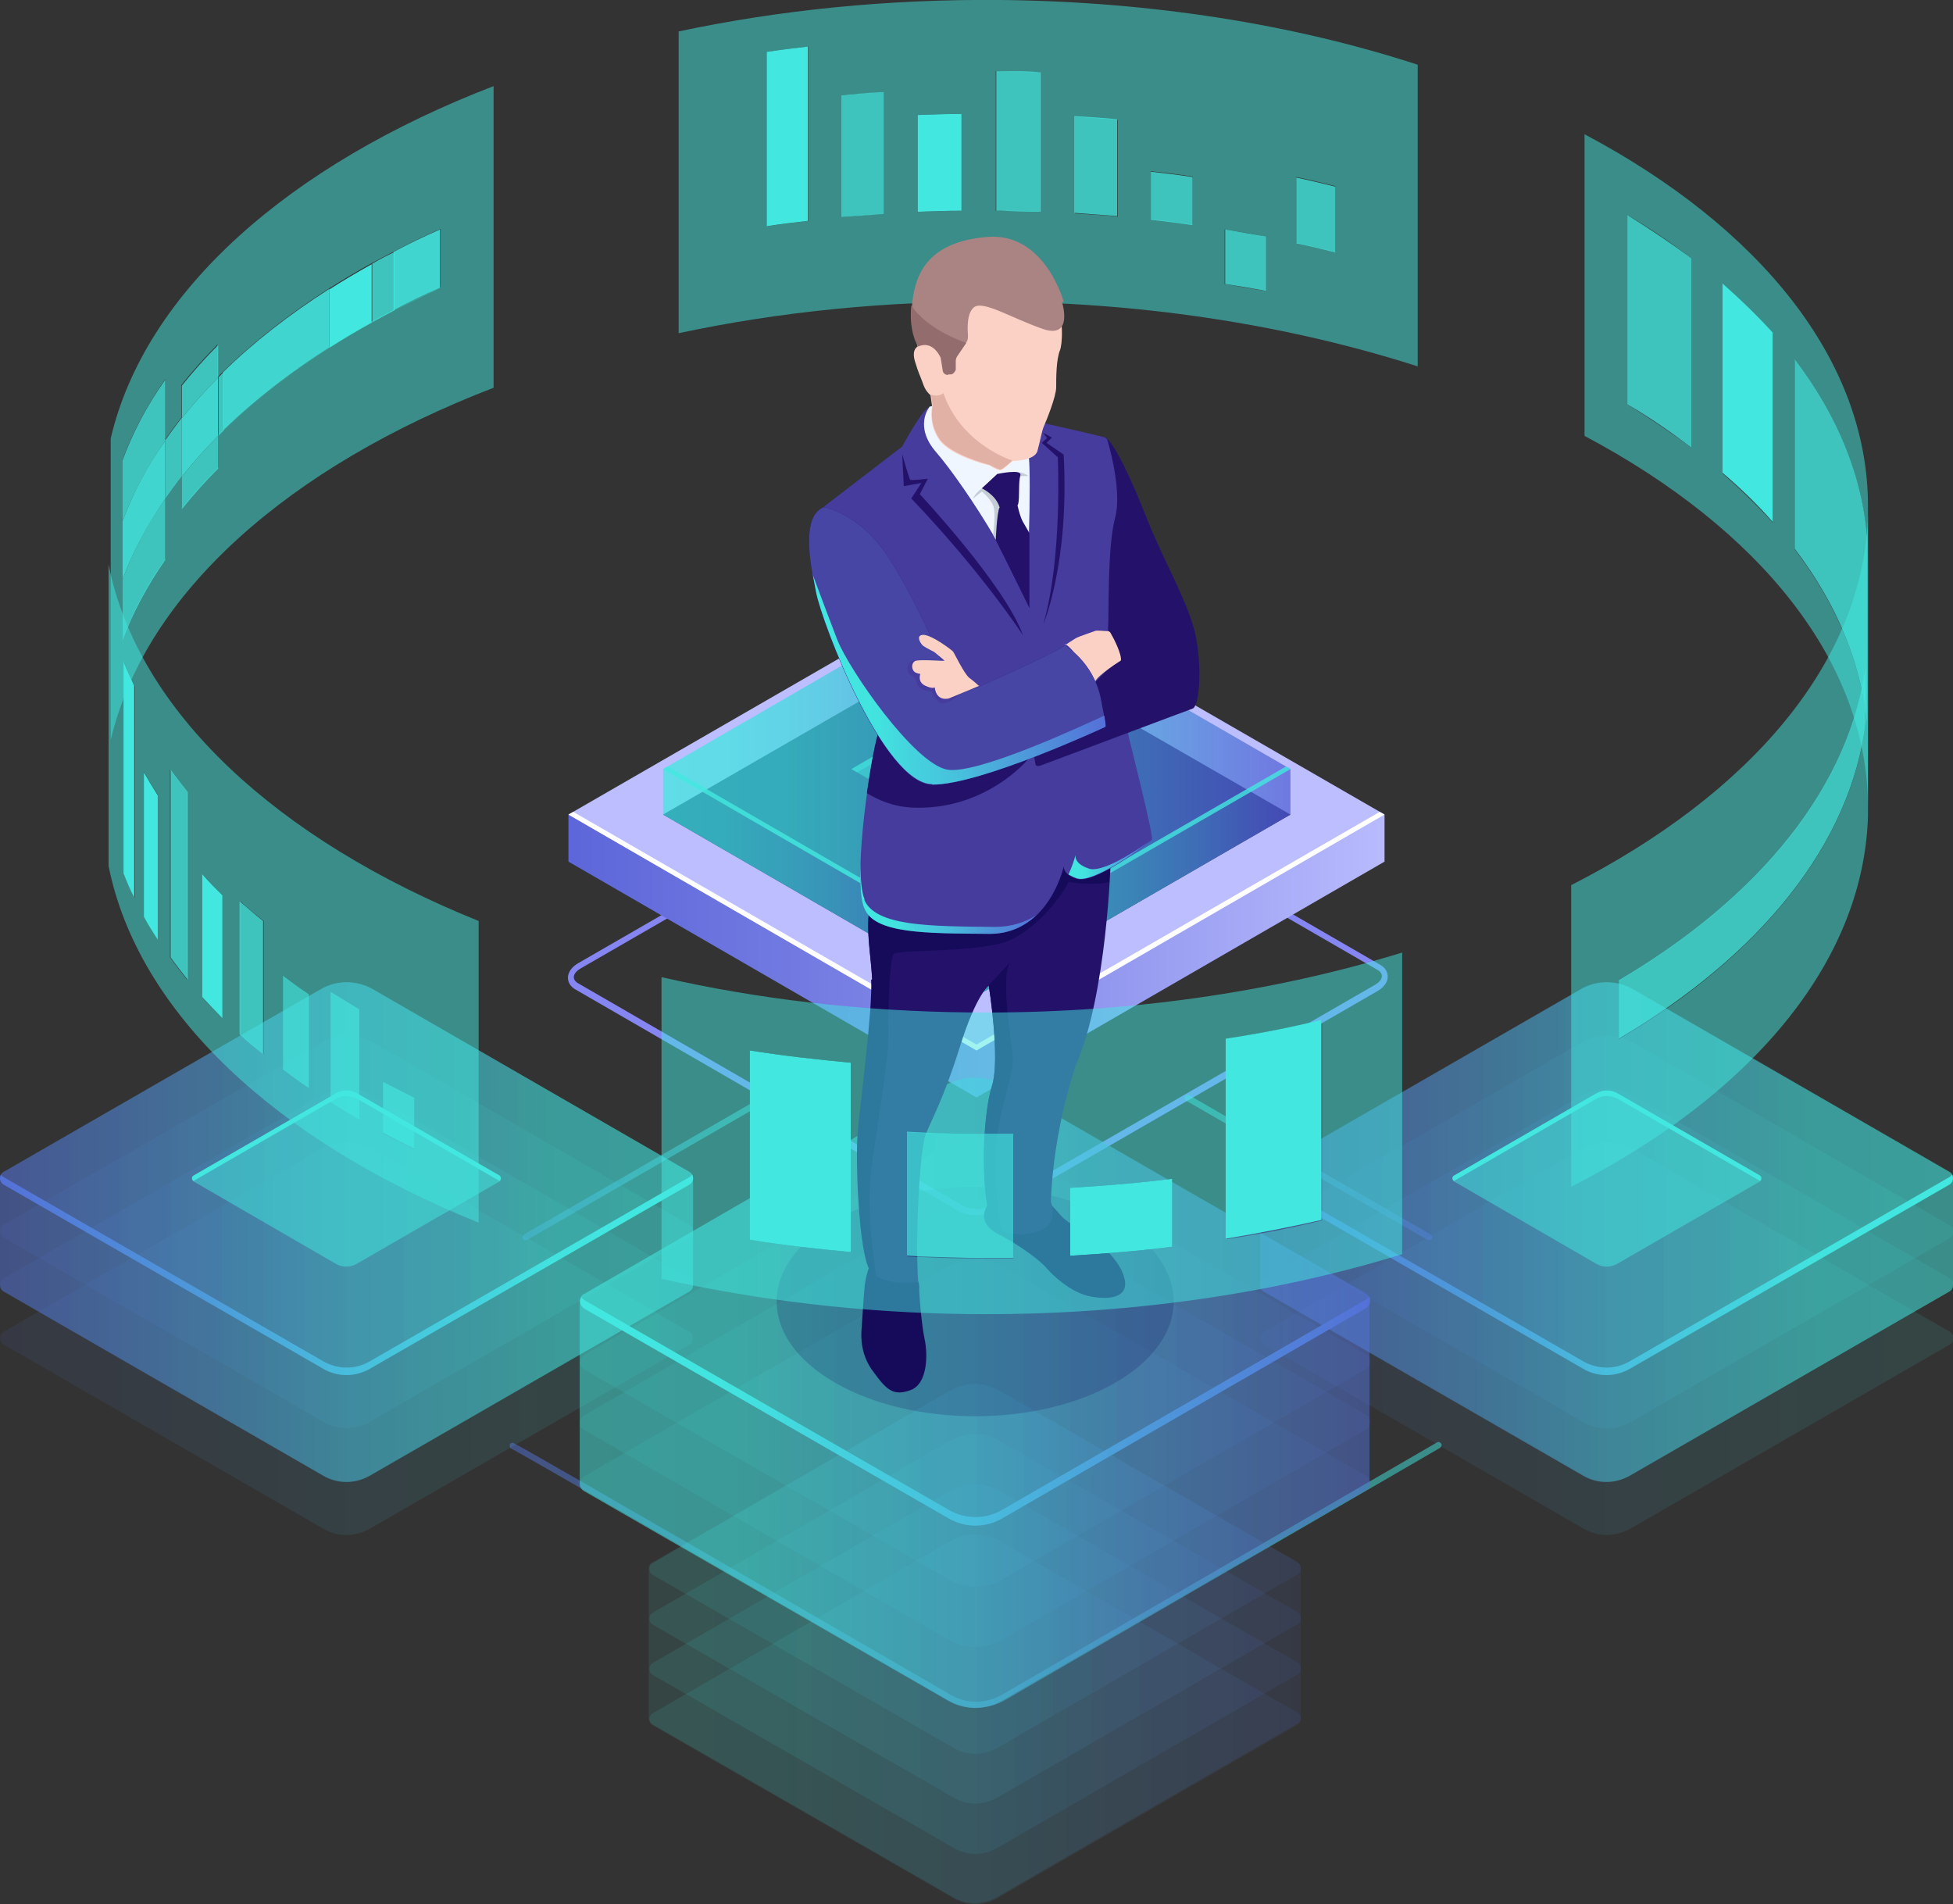 <?xml version="1.0" encoding="UTF-8"?>
<svg xmlns="http://www.w3.org/2000/svg" xmlns:xlink="http://www.w3.org/1999/xlink" version="1.1" viewBox="0 0 365.2 356">
  <rect x="0" y="0" width="365.2" height="356" fill="#333333" stroke="none"/>
  <!-- Generator: Adobe Illustrator 29.5.1, SVG Export Plug-In . SVG Version: 2.1.0 Build 141)  -->
  <defs>
    <style>
      .st0 {
        fill: #936d6d;
      }

      .st1 {
        fill: url(#_ÂÁ_Ï_ÌÌ_È_ËÂÌÚ_20926);
      }

      .st2 {
        fill: url(#_ÂÁ_Ï_ÌÌ_È_ËÂÌÚ_20927);
      }

      .st3 {
        fill: url(#_ÂÁ_Ï_ÌÌ_È_ËÂÌÚ_20928);
      }

      .st4 {
        fill: url(#_ÂÁ_Ï_ÌÌ_È_ËÂÌÚ_20929);
      }

      .st5 {
        fill: url(#_ÂÁ_Ï_ÌÌ_È_ËÂÌÚ_20922);
      }

      .st6 {
        fill: url(#_ÂÁ_Ï_ÌÌ_È_ËÂÌÚ_20923);
      }

      .st7 {
        fill: url(#_ÂÁ_Ï_ÌÌ_È_ËÂÌÚ_20924);
      }

      .st8 {
        fill: url(#_ÂÁ_Ï_ÌÌ_È_ËÂÌÚ_20921);
      }

      .st9 {
        fill: url(#_ÂÁ_Ï_ÌÌ_È_ËÂÌÚ_20930);
      }

      .st10 {
        fill: url(#_ÂÁ_Ï_ÌÌ_È_ËÂÌÚ_20912);
      }

      .st11 {
        fill: url(#_ÂÁ_Ï_ÌÌ_È_ËÂÌÚ_20918);
      }

      .st12 {
        fill: url(#_ÂÁ_Ï_ÌÌ_È_ËÂÌÚ_20917);
      }

      .st13 {
        fill: url(#_ÂÁ_Ï_ÌÌ_È_ËÂÌÚ_20914);
      }

      .st14 {
        fill: url(#_ÂÁ_Ï_ÌÌ_È_ËÂÌÚ_20915);
      }

      .st15 {
        fill: url(#_ÂÁ_Ï_ÌÌ_È_ËÂÌÚ_20911);
      }

      .st16 {
        fill: url(#_ÂÁ_Ï_ÌÌ_È_ËÂÌÚ_20916);
      }

      .st17 {
        fill: url(#_ÂÁ_Ï_ÌÌ_È_ËÂÌÚ_20919);
      }

      .st18 {
        fill: url(#_ÂÁ_Ï_ÌÌ_È_ËÂÌÚ_20910);
      }

      .st19 {
        fill: #bcbeff;
      }

      .st20 {
        fill: #c4ccd6;
      }

      .st21 {
        fill: url(#_ÂÁ_Ï_ÌÌ_È_ËÂÌÚ_20920);
      }

      .st21, .st22 {
        opacity: .1;
      }

      .st23 {
        fill: url(#_ÂÁ_Ï_ÌÌ_È_ËÂÌÚ_20925);
      }

      .st23, .st24, .st25, .st26, .st27, .st28, .st29, .st30, .st31, .st32, .st33, .st34, .st35, .st36 {
        opacity: .5;
      }

      .st24 {
        fill: url(#_ÂÁ_Ï_ÌÌ_È_ËÂÌÚ_20913);
      }

      .st37 {
        fill: #f0f6ff;
      }

      .st38 {
        isolation: isolate;
      }

      .st39 {
        fill: #180d5b;
        opacity: .2;
      }

      .st40 {
        opacity: 1;
      }

      .st40, .st41, .st42, .st43, .st44, .st25, .st45 {
        fill: #42e8e0;
      }

      .st41 {
        opacity: .9;
      }

      .st42 {
        opacity: .8;
      }

      .st43 {
        opacity: .8;
      }

      .st44 {
        opacity: .5;
      }

      .st46 {
        fill: #e2b1a6;
      }

      .st47 {
        fill: #4846a5;
      }

      .st48 {
        fill: #8686f2;
        mix-blend-mode: lighten;
      }

      .st49 {
        fill: #24126a;
      }

      .st50 {
        fill: #fff;
      }

      .st26 {
        fill: url(#_ÂÁ_Ï_ÌÌ_È_ËÂÌÚ_2091);
      }

      .st27 {
        fill: url(#_ÂÁ_Ï_ÌÌ_È_ËÂÌÚ_2096);
      }

      .st28 {
        fill: url(#_ÂÁ_Ï_ÌÌ_È_ËÂÌÚ_2546);
      }

      .st29 {
        fill: url(#_ÂÁ_Ï_ÌÌ_È_ËÂÌÚ_2542);
      }

      .st30 {
        fill: url(#_ÂÁ_Ï_ÌÌ_È_ËÂÌÚ_2545);
      }

      .st31 {
        fill: url(#_ÂÁ_Ï_ÌÌ_È_ËÂÌÚ_2541);
      }

      .st32 {
        fill: url(#_ÂÁ_Ï_ÌÌ_È_ËÂÌÚ_2543);
      }

      .st33 {
        fill: url(#_ÂÁ_Ï_ÌÌ_È_ËÂÌÚ_2544);
      }

      .st51 {
        fill: #0f054c;
      }

      .st52 {
        fill: #453c9e;
      }

      .st53 {
        fill: #160a5b;
      }

      .st35 {
        fill: url(#_ÂÁ_Ï_ÌÌ_È_ËÂÌÚ_254);
      }

      .st36 {
        fill: url(#_ÂÁ_Ï_ÌÌ_È_ËÂÌÚ_209);
      }

      .st54 {
        fill: #aa8383;
      }

      .st55 {
        fill: url(#_ÂÁ_Ï_ÌÌ_È_ËÂÌÚ_2099);
      }

      .st56 {
        fill: url(#_ÂÁ_Ï_ÌÌ_È_ËÂÌÚ_2098);
      }

      .st57 {
        fill: url(#_ÂÁ_Ï_ÌÌ_È_ËÂÌÚ_2097);
      }

      .st58 {
        fill: url(#_ÂÁ_Ï_ÌÌ_È_ËÂÌÚ_2092);
      }

      .st59 {
        fill: url(#_ÂÁ_Ï_ÌÌ_È_ËÂÌÚ_2094);
      }

      .st60 {
        fill: url(#_ÂÁ_Ï_ÌÌ_È_ËÂÌÚ_2093);
      }

      .st61 {
        fill: url(#_ÂÁ_Ï_ÌÌ_È_ËÂÌÚ_2095);
      }

      .st62 {
        fill: #fcd1c5;
      }

      .st63 {
        fill: url(#_ÂÁ_Ï_ÌÌ_È_ËÂÌÚ_18);
      }
    </style>
    <linearGradient id="_ÂÁ_Ï_ÌÌ_È_ËÂÌÚ_209" data-name="¡ÂÁ˚ÏˇÌÌ˚È „‡‰ËÂÌÚ 209" x1="97.8" y1="218.3" x2="144.2" y2="218.3" gradientUnits="userSpaceOnUse">
      <stop offset="0" stop-color="#5761d7"/>
      <stop offset="0" stop-color="#5471d8"/>
      <stop offset=".3" stop-color="#4d9bda"/>
      <stop offset=".5" stop-color="#48bddd"/>
      <stop offset=".7" stop-color="#44d4de"/>
      <stop offset=".8" stop-color="#42e3df"/>
      <stop offset="1" stop-color="#42e8e0"/>
    </linearGradient>
    <linearGradient id="_ÂÁ_Ï_ÌÌ_È_ËÂÌÚ_254" data-name="¡ÂÁ˚ÏˇÌÌ˚È „‡‰ËÂÌÚ 254" x1="221.5" y1="218.2" x2="267.8" y2="218.2" gradientUnits="userSpaceOnUse">
      <stop offset="0" stop-color="#42e8e0"/>
      <stop offset=".2" stop-color="#42e3df"/>
      <stop offset=".3" stop-color="#44d4de"/>
      <stop offset=".5" stop-color="#48bddd"/>
      <stop offset=".7" stop-color="#4d9bda"/>
      <stop offset=".9" stop-color="#5471d8"/>
      <stop offset="1" stop-color="#5761d7"/>
    </linearGradient>
    <linearGradient id="_ÂÁ_Ï_ÌÌ_È_ËÂÌÚ_2091" data-name="¡ÂÁ˚ÏˇÌÌ˚È „‡‰ËÂÌÚ 209" x1="95.4" y1="294.5" x2="269.5" y2="294.5" xlink:href="#_ÂÁ_Ï_ÌÌ_È_ËÂÌÚ_209"/>
    <linearGradient id="_ÂÁ_Ï_ÌÌ_È_ËÂÌÚ_18" data-name="¡ÂÁ˚ÏˇÌÌ˚È „‡‰ËÂÌÚ 18" x1="68.6" y1="178.7" x2="264.1" y2="178.7" gradientUnits="userSpaceOnUse">
      <stop offset="0" stop-color="#5761d7"/>
      <stop offset=".2" stop-color="#5e67d9"/>
      <stop offset=".4" stop-color="#7179e1"/>
      <stop offset=".7" stop-color="#9197ee"/>
      <stop offset="1" stop-color="#bcbeff"/>
    </linearGradient>
    <linearGradient id="_ÂÁ_Ï_ÌÌ_È_ËÂÌÚ_2541" data-name="¡ÂÁ˚ÏˇÌÌ˚È „‡‰ËÂÌÚ 254" x1="124" y1="152.3" x2="241.3" y2="152.3" xlink:href="#_ÂÁ_Ï_ÌÌ_È_ËÂÌÚ_254"/>
    <linearGradient id="_ÂÁ_Ï_ÌÌ_È_ËÂÌÚ_2542" data-name="¡ÂÁ˚ÏˇÌÌ˚È „‡‰ËÂÌÚ 254" x1="182.6" y1="131.1" x2="241.3" y2="131.1" xlink:href="#_ÂÁ_Ï_ÌÌ_È_ËÂÌÚ_254"/>
    <linearGradient id="_ÂÁ_Ï_ÌÌ_È_ËÂÌÚ_2543" data-name="¡ÂÁ˚ÏˇÌÌ˚È „‡‰ËÂÌÚ 254" x1="124" y1="131.1" x2="182.6" y2="131.1" xlink:href="#_ÂÁ_Ï_ÌÌ_È_ËÂÌÚ_254"/>
    <linearGradient id="_ÂÁ_Ï_ÌÌ_È_ËÂÌÚ_2544" data-name="¡ÂÁ˚ÏˇÌÌ˚È „‡‰ËÂÌÚ 254" x1="124" y1="143.8" x2="241.3" y2="143.8" xlink:href="#_ÂÁ_Ï_ÌÌ_È_ËÂÌÚ_254"/>
    <linearGradient id="_ÂÁ_Ï_ÌÌ_È_ËÂÌÚ_2545" data-name="¡ÂÁ˚ÏˇÌÌ˚È „‡‰ËÂÌÚ 254" x1="182.6" y1="165" x2="241.3" y2="165" xlink:href="#_ÂÁ_Ï_ÌÌ_È_ËÂÌÚ_254"/>
    <linearGradient id="_ÂÁ_Ï_ÌÌ_È_ËÂÌÚ_2546" data-name="¡ÂÁ˚ÏˇÌÌ˚È „‡‰ËÂÌÚ 254" x1="124" y1="165" x2="182.6" y2="165" xlink:href="#_ÂÁ_Ï_ÌÌ_È_ËÂÌÚ_254"/>
    <linearGradient id="_ÂÁ_Ï_ÌÌ_È_ËÂÌÚ_2092" data-name="¡ÂÁ˚ÏˇÌÌ˚È „‡‰ËÂÌÚ 209" x1="0" y1="250.3" x2="129.6" y2="250.3" xlink:href="#_ÂÁ_Ï_ÌÌ_È_ËÂÌÚ_209"/>
    <linearGradient id="_ÂÁ_Ï_ÌÌ_È_ËÂÌÚ_2093" data-name="¡ÂÁ˚ÏˇÌÌ˚È „‡‰ËÂÌÚ 209" x1="0" y1="240.3" x2="129.6" y2="240.3" xlink:href="#_ÂÁ_Ï_ÌÌ_È_ËÂÌÚ_209"/>
    <linearGradient id="_ÂÁ_Ï_ÌÌ_È_ËÂÌÚ_2094" data-name="¡ÂÁ˚ÏˇÌÌ˚È „‡‰ËÂÌÚ 209" x1="0" y1="230.4" x2="129.6" y2="230.4" xlink:href="#_ÂÁ_Ï_ÌÌ_È_ËÂÌÚ_209"/>
    <linearGradient id="_ÂÁ_Ï_ÌÌ_È_ËÂÌÚ_2095" data-name="¡ÂÁ˚ÏˇÌÌ˚È „‡‰ËÂÌÚ 209" x1="0" y1="220.4" x2="129.6" y2="220.4" xlink:href="#_ÂÁ_Ï_ÌÌ_È_ËÂÌÚ_209"/>
    <linearGradient id="_ÂÁ_Ï_ÌÌ_È_ËÂÌÚ_2096" data-name="¡ÂÁ˚ÏˇÌÌ˚È „‡‰ËÂÌÚ 209" x1="0" y1="230.4" x2="129.6" y2="230.4" xlink:href="#_ÂÁ_Ï_ÌÌ_È_ËÂÌÚ_209"/>
    <linearGradient id="_ÂÁ_Ï_ÌÌ_È_ËÂÌÚ_2097" data-name="¡ÂÁ˚ÏˇÌÌ˚È „‡‰ËÂÌÚ 209" x1="0" y1="220.4" x2="129.6" y2="220.4" xlink:href="#_ÂÁ_Ï_ÌÌ_È_ËÂÌÚ_209"/>
    <linearGradient id="_ÂÁ_Ï_ÌÌ_È_ËÂÌÚ_2098" data-name="¡ÂÁ˚ÏˇÌÌ˚È „‡‰ËÂÌÚ 209" x1="0" y1="238.3" x2="129.6" y2="238.3" xlink:href="#_ÂÁ_Ï_ÌÌ_È_ËÂÌÚ_209"/>
    <linearGradient id="_ÂÁ_Ï_ÌÌ_È_ËÂÌÚ_2099" data-name="¡ÂÁ˚ÏˇÌÌ˚È „‡‰ËÂÌÚ 209" x1="235.7" y1="250.3" x2="365.2" y2="250.3" xlink:href="#_ÂÁ_Ï_ÌÌ_È_ËÂÌÚ_209"/>
    <linearGradient id="_ÂÁ_Ï_ÌÌ_È_ËÂÌÚ_20910" data-name="¡ÂÁ˚ÏˇÌÌ˚È „‡‰ËÂÌÚ 209" x1="235.7" y1="240.3" x2="365.2" y2="240.3" xlink:href="#_ÂÁ_Ï_ÌÌ_È_ËÂÌÚ_209"/>
    <linearGradient id="_ÂÁ_Ï_ÌÌ_È_ËÂÌÚ_20911" data-name="¡ÂÁ˚ÏˇÌÌ˚È „‡‰ËÂÌÚ 209" x1="235.7" y1="230.4" x2="365.2" y2="230.4" xlink:href="#_ÂÁ_Ï_ÌÌ_È_ËÂÌÚ_209"/>
    <linearGradient id="_ÂÁ_Ï_ÌÌ_È_ËÂÌÚ_20912" data-name="¡ÂÁ˚ÏˇÌÌ˚È „‡‰ËÂÌÚ 209" x1="235.7" y1="220.4" x2="365.2" y2="220.4" xlink:href="#_ÂÁ_Ï_ÌÌ_È_ËÂÌÚ_209"/>
    <linearGradient id="_ÂÁ_Ï_ÌÌ_È_ËÂÌÚ_20913" data-name="¡ÂÁ˚ÏˇÌÌ˚È „‡‰ËÂÌÚ 209" x1="235.7" y1="230.4" x2="365.2" y2="230.4" xlink:href="#_ÂÁ_Ï_ÌÌ_È_ËÂÌÚ_209"/>
    <linearGradient id="_ÂÁ_Ï_ÌÌ_È_ËÂÌÚ_20914" data-name="¡ÂÁ˚ÏˇÌÌ˚È „‡‰ËÂÌÚ 209" x1="235.7" y1="220.4" x2="365.2" y2="220.4" xlink:href="#_ÂÁ_Ï_ÌÌ_È_ËÂÌÚ_209"/>
    <linearGradient id="_ÂÁ_Ï_ÌÌ_È_ËÂÌÚ_20915" data-name="¡ÂÁ˚ÏˇÌÌ˚È „‡‰ËÂÌÚ 209" x1="235.7" y1="238.3" x2="365.2" y2="238.3" xlink:href="#_ÂÁ_Ï_ÌÌ_È_ËÂÌÚ_209"/>
    <linearGradient id="_ÂÁ_Ï_ÌÌ_È_ËÂÌÚ_20916" data-name="¡ÂÁ˚ÏˇÌÌ˚È „‡‰ËÂÌÚ 209" x1="41.5" y1="321.4" x2="163.3" y2="321.4" gradientTransform="translate(284.7) rotate(-180) scale(1 -1)" xlink:href="#_ÂÁ_Ï_ÌÌ_È_ËÂÌÚ_209"/>
    <linearGradient id="_ÂÁ_Ï_ÌÌ_È_ËÂÌÚ_20917" data-name="¡ÂÁ˚ÏˇÌÌ˚È „‡‰ËÂÌÚ 209" x1="41.5" y1="312.1" x2="163.3" y2="312.1" gradientTransform="translate(284.7) rotate(-180) scale(1 -1)" xlink:href="#_ÂÁ_Ï_ÌÌ_È_ËÂÌÚ_209"/>
    <linearGradient id="_ÂÁ_Ï_ÌÌ_È_ËÂÌÚ_20918" data-name="¡ÂÁ˚ÏˇÌÌ˚È „‡‰ËÂÌÚ 209" x1="41.5" y1="302.7" x2="163.3" y2="302.7" gradientTransform="translate(284.7) rotate(-180) scale(1 -1)" xlink:href="#_ÂÁ_Ï_ÌÌ_È_ËÂÌÚ_209"/>
    <linearGradient id="_ÂÁ_Ï_ÌÌ_È_ËÂÌÚ_20919" data-name="¡ÂÁ˚ÏˇÌÌ˚È „‡‰ËÂÌÚ 209" x1="41.5" y1="293.3" x2="163.3" y2="293.3" gradientTransform="translate(284.7) rotate(-180) scale(1 -1)" xlink:href="#_ÂÁ_Ï_ÌÌ_È_ËÂÌÚ_209"/>
    <linearGradient id="_ÂÁ_Ï_ÌÌ_È_ËÂÌÚ_20920" data-name="¡ÂÁ˚ÏˇÌÌ˚È „‡‰ËÂÌÚ 209" x1="41.5" y1="307.4" x2="163.3" y2="307.4" gradientTransform="translate(284.7) rotate(-180) scale(1 -1)" xlink:href="#_ÂÁ_Ï_ÌÌ_È_ËÂÌÚ_209"/>
    <linearGradient id="_ÂÁ_Ï_ÌÌ_È_ËÂÌÚ_20921" data-name="¡ÂÁ˚ÏˇÌÌ˚È „‡‰ËÂÌÚ 209" x1="28.5" y1="277.4" x2="176.2" y2="277.4" gradientTransform="translate(284.7) rotate(-180) scale(1 -1)" xlink:href="#_ÂÁ_Ï_ÌÌ_È_ËÂÌÚ_209"/>
    <linearGradient id="_ÂÁ_Ï_ÌÌ_È_ËÂÌÚ_20922" data-name="¡ÂÁ˚ÏˇÌÌ˚È „‡‰ËÂÌÚ 209" x1="28.5" y1="266.1" x2="176.2" y2="266.1" gradientTransform="translate(284.7) rotate(-180) scale(1 -1)" xlink:href="#_ÂÁ_Ï_ÌÌ_È_ËÂÌÚ_209"/>
    <linearGradient id="_ÂÁ_Ï_ÌÌ_È_ËÂÌÚ_20923" data-name="¡ÂÁ˚ÏˇÌÌ˚È „‡‰ËÂÌÚ 209" x1="28.5" y1="254.7" x2="176.2" y2="254.7" gradientTransform="translate(284.7) rotate(-180) scale(1 -1)" xlink:href="#_ÂÁ_Ï_ÌÌ_È_ËÂÌÚ_209"/>
    <linearGradient id="_ÂÁ_Ï_ÌÌ_È_ËÂÌÚ_20924" data-name="¡ÂÁ˚ÏˇÌÌ˚È „‡‰ËÂÌÚ 209" x1="28.5" y1="243.3" x2="176.2" y2="243.3" gradientTransform="translate(284.7) rotate(-180) scale(1 -1)" xlink:href="#_ÂÁ_Ï_ÌÌ_È_ËÂÌÚ_209"/>
    <linearGradient id="_ÂÁ_Ï_ÌÌ_È_ËÂÌÚ_20925" data-name="¡ÂÁ˚ÏˇÌÌ˚È „‡‰ËÂÌÚ 209" x1="28.5" y1="260.4" x2="176.2" y2="260.4" gradientTransform="translate(284.7) rotate(-180) scale(1 -1)" xlink:href="#_ÂÁ_Ï_ÌÌ_È_ËÂÌÚ_209"/>
    <linearGradient id="_ÂÁ_Ï_ÌÌ_È_ËÂÌÚ_20926" data-name="¡ÂÁ˚ÏˇÌÌ˚È „‡‰ËÂÌÚ 209" x1="28.5" y1="243.3" x2="176.2" y2="243.3" gradientTransform="translate(284.7) rotate(-180) scale(1 -1)" xlink:href="#_ÂÁ_Ï_ÌÌ_È_ËÂÌÚ_209"/>
    <linearGradient id="_ÂÁ_Ï_ÌÌ_È_ËÂÌÚ_20927" data-name="¡ÂÁ˚ÏˇÌÌ˚È „‡‰ËÂÌÚ 209" x1="28.5" y1="263.8" x2="176.2" y2="263.8" gradientTransform="translate(284.7) rotate(-180) scale(1 -1)" xlink:href="#_ÂÁ_Ï_ÌÌ_È_ËÂÌÚ_209"/>
    <linearGradient id="_ÂÁ_Ï_ÌÌ_È_ËÂÌÚ_20928" data-name="¡ÂÁ˚ÏˇÌÌ˚È „‡‰ËÂÌÚ 209" x1="40.6" y1="205.4" x2="56.2" y2="205.4" gradientTransform="translate(243.9 -47) rotate(176.7) scale(1 -1)" xlink:href="#_ÂÁ_Ï_ÌÌ_È_ËÂÌÚ_209"/>
    <linearGradient id="_ÂÁ_Ï_ÌÌ_È_ËÂÌÚ_20929" data-name="¡ÂÁ˚ÏˇÌÌ˚È „‡‰ËÂÌÚ 209" x1="62.7" y1="210.5" x2="95.3" y2="210.5" gradientTransform="translate(243.9 -47) rotate(176.7) scale(1 -1)" xlink:href="#_ÂÁ_Ï_ÌÌ_È_ËÂÌÚ_209"/>
    <linearGradient id="_ÂÁ_Ï_ÌÌ_È_ËÂÌÚ_20930" data-name="¡ÂÁ˚ÏˇÌÌ˚È „‡‰ËÂÌÚ 209" x1="47.7" y1="169.1" x2="100.7" y2="169.1" gradientTransform="translate(243.9 -47) rotate(176.7) scale(1 -1)" xlink:href="#_ÂÁ_Ï_ÌÌ_È_ËÂÌÚ_209"/>
  </defs>
  <g class="st38">
    <g id="_x2014_ÎÓÈ_x5F_1">
      <g>
        <path class="st48" d="M182.6,227.2c-1.2,0-2.3-.2-3.2-.7l-71.8-41.5c-.9-.5-1.4-1.3-1.4-2.2,0-1,.7-2,1.9-2.7l70.9-40.9c2.2-1.3,5.4-1.4,7.3-.3l71.8,41.5c.9.5,1.4,1.3,1.4,2.2,0,1-.7,2-1.9,2.7l-70.9,40.9c-1.2.7-2.7,1-4.1,1ZM180,225.4c1.5.9,4.3.8,6.1-.3l70.9-40.9c.9-.5,1.4-1.1,1.4-1.7,0-.6-.5-1-.9-1.2l-71.8-41.5c-1.5-.9-4.3-.8-6.1.3l-70.9,40.9c-.9.5-1.4,1.1-1.4,1.7,0,.6.5,1,.9,1.2l71.8,41.5Z"/>
        <path class="st36" d="M98.3,231.9c-.2,0-.4,0-.5-.3-.2-.3,0-.6.2-.8l45.4-26.2c.3-.2.6,0,.8.2.2.3,0,.6-.2.8l-45.4,26.2c0,0-.2,0-.3,0Z"/>
        <path class="st35" d="M267.2,231.8c0,0-.2,0-.3,0l-45.1-26c-.3-.2-.4-.5-.2-.8.2-.3.5-.4.8-.2l45.1,26c.3.2.4.5.2.8-.1.2-.3.3-.5.3Z"/>
        <path class="st26" d="M182.6,319.3c-1.8,0-3.7-.5-5.3-1.4-18.5-10.7-80.1-46.3-81.6-47-.3,0-.4-.4-.4-.7,0-.3.4-.5.7-.4,1,.3,80.9,46.6,81.8,47.1,2.9,1.7,6.5,1.7,9.5,0l81.4-47.2c.3-.2.6,0,.8.2.2.3,0,.6-.2.8l-81.4,47.2c-1.6.9-3.5,1.4-5.3,1.4Z"/>
        <g>
          <g>
            <polygon class="st63" points="258.9 152.3 258.9 161.1 182.6 205.2 106.3 161.1 106.3 152.3 258.9 152.3"/>
            <polygon class="st19" points="182.6 196.4 106.3 152.3 182.6 108.3 258.9 152.3 182.6 196.4"/>
            <polygon class="st50" points="182.6 195.3 107.2 151.8 106.3 152.3 182.6 196.4 258.9 152.3 258 151.8 182.6 195.3"/>
          </g>
          <g>
            <polygon class="st51" points="182.6 186.2 124 152.3 182.6 118.5 241.3 152.3 182.6 186.2"/>
            <g>
              <polygon class="st31" points="182.6 186.2 124 152.3 182.6 118.5 241.3 152.3 182.6 186.2"/>
              <g>
                <polygon class="st29" points="182.6 109.9 241.3 143.8 241.3 152.3 182.6 118.5 182.6 109.9"/>
                <polygon class="st32" points="182.6 118.5 124 152.3 124 143.8 182.6 109.9 182.6 118.5"/>
                <polygon class="st33" points="182.6 177.7 124 143.8 182.6 109.9 241.3 143.8 182.6 177.7"/>
                <polygon class="st25" points="182.6 157.3 159.2 143.8 182.6 130.3 206.1 143.8 182.6 157.3"/>
                <polygon class="st25" points="182.6 131.5 205 144.4 206.1 143.8 182.6 130.3 159.2 143.8 160.3 144.4 182.6 131.5"/>
                <polygon class="st30" points="182.6 177.7 182.6 186.2 241.3 152.3 241.3 143.8 182.6 177.7"/>
              </g>
              <polygon class="st28" points="124 143.8 124 152.3 182.6 186.2 182.6 177.7 124 143.8"/>
            </g>
            <polygon class="st42" points="182.6 176.7 124.8 143.3 124 143.8 182.6 177.7 241.3 143.8 240.5 143.3 182.6 176.7"/>
          </g>
        </g>
        <g>
          <g class="st22">
            <path class="st58" d="M69.8,214.9c-3.1-1.8-6.9-1.8-9.9,0L.7,249c-.9.5-.9,1.9,0,2.4l59.7,34.4c2.7,1.6,6,1.6,8.8,0l59.7-34.4c.9-.5.9-1.9,0-2.4l-59.1-34.1Z"/>
          </g>
          <g class="st22">
            <path class="st60" d="M69.8,204.9c-3.1-1.8-6.9-1.8-9.9,0L.7,239c-.9.5-.9,1.9,0,2.4l59.7,34.4c2.7,1.6,6,1.6,8.8,0l59.7-34.4c.9-.5.9-1.9,0-2.4l-59.1-34.1Z"/>
          </g>
          <g class="st22">
            <path class="st59" d="M69.8,195c-3.1-1.8-6.9-1.8-9.9,0L.7,229c-.9.5-.9,1.9,0,2.4l59.7,34.4c2.7,1.6,6,1.6,8.8,0l59.7-34.4c.9-.5.9-1.9,0-2.4l-59.1-34.1Z"/>
          </g>
          <g class="st22">
            <path class="st61" d="M69.8,185c-3.1-1.8-6.9-1.8-9.9,0L.7,219.1c-.9.5-.9,1.9,0,2.4l59.7,34.4c2.7,1.6,6,1.6,8.8,0l59.7-34.4c.9-.5.9-1.9,0-2.4l-59.1-34.1Z"/>
          </g>
          <path class="st27" d="M128.9,219.1l-59.1-34.1c-3.1-1.8-6.9-1.8-9.9,0L.7,219.1c-.5.3-.7.7-.7,1.2v20c0,.5.2.9.7,1.2l59.7,34.4c2.7,1.6,6,1.6,8.8,0l59.7-34.4c.5-.3.7-.7.7-1.2v-20h0c0-.5-.2-.9-.7-1.2Z"/>
          <g class="st22">
            <path class="st57" d="M69.8,185c-3.1-1.8-6.9-1.8-9.9,0L.7,219.1c-.9.5-.9,1.9,0,2.4l59.7,34.4c2.7,1.6,6,1.6,8.8,0l59.7-34.4c.9-.5.9-1.9,0-2.4l-59.1-34.1Z"/>
          </g>
          <g class="st34">
            <path class="st45" d="M66.9,204.5c-1.3-.8-2.9-.8-4.2,0l-26.5,15.3c-.4.2-.4.8,0,1.1l26.6,15.4c1.2.7,2.7.7,3.9,0l26.7-15.4c.4-.2.4-.8,0-1.1l-26.5-15.3Z"/>
          </g>
          <path class="st45" d="M36.2,220.8l26.5-15.3c1.3-.8,2.9-.7,4.2,0l26.5,15.3s0,0,0,0c.3-.3.3-.8,0-1l-26.5-15.3c-1.3-.8-2.9-.8-4.2,0l-26.5,15.3c-.4.2-.4.8,0,1,0,0,0,0,0,0Z"/>
          <path class="st56" d="M128.9,220.1l-59.7,34.4c-2.7,1.6-6,1.6-8.8,0L.7,220.1c-.2-.1-.4-.3-.5-.5-.4.6-.2,1.5.5,1.9l59.7,34.4c2.7,1.6,6,1.6,8.8,0l59.7-34.4c.7-.4.9-1.3.5-1.9-.1.2-.3.4-.5.5Z"/>
        </g>
        <g>
          <g class="st22">
            <path class="st55" d="M305.5,214.9c-3.1-1.8-6.9-1.8-9.9,0l-59.2,34.1c-.9.5-.9,1.9,0,2.4l59.7,34.4c2.7,1.6,6,1.6,8.8,0l59.7-34.4c.9-.5.9-1.9,0-2.4l-59.1-34.1Z"/>
          </g>
          <g class="st22">
            <path class="st18" d="M305.5,204.9c-3.1-1.8-6.9-1.8-9.9,0l-59.2,34.1c-.9.5-.9,1.9,0,2.4l59.7,34.4c2.7,1.6,6,1.6,8.8,0l59.7-34.4c.9-.5.9-1.9,0-2.4l-59.1-34.1Z"/>
          </g>
          <g class="st22">
            <path class="st15" d="M305.5,195c-3.1-1.8-6.9-1.8-9.9,0l-59.2,34.1c-.9.5-.9,1.9,0,2.4l59.7,34.4c2.7,1.6,6,1.6,8.8,0l59.7-34.4c.9-.5.9-1.9,0-2.4l-59.1-34.1Z"/>
          </g>
          <g class="st22">
            <path class="st10" d="M305.5,185c-3.1-1.8-6.9-1.8-9.9,0l-59.2,34.1c-.9.5-.9,1.9,0,2.4l59.7,34.4c2.7,1.6,6,1.6,8.8,0l59.7-34.4c.9-.5.9-1.9,0-2.4l-59.1-34.1Z"/>
          </g>
          <path class="st24" d="M364.5,219.1l-59.1-34.1c-3.1-1.8-6.9-1.8-9.9,0l-59.2,34.1c-.5.3-.7.7-.7,1.2v20c0,.5.2.9.7,1.2l59.7,34.4c2.7,1.6,6,1.6,8.8,0l59.7-34.4c.5-.3.7-.7.7-1.2v-20h0c0-.5-.2-.9-.7-1.2Z"/>
          <g class="st22">
            <path class="st13" d="M305.5,185c-3.1-1.8-6.9-1.8-9.9,0l-59.2,34.1c-.9.5-.9,1.9,0,2.4l59.7,34.4c2.7,1.6,6,1.6,8.8,0l59.7-34.4c.9-.5.9-1.9,0-2.4l-59.1-34.1Z"/>
          </g>
          <g class="st34">
            <path class="st45" d="M302.6,204.5c-1.3-.8-2.9-.8-4.2,0l-26.5,15.3c-.4.2-.4.8,0,1.1l26.6,15.4c1.2.7,2.7.7,3.9,0l26.7-15.4c.4-.2.4-.8,0-1.1l-26.5-15.3Z"/>
          </g>
          <path class="st45" d="M271.9,220.8l26.5-15.3c1.3-.8,2.9-.7,4.2,0l26.5,15.3s0,0,0,0c.3-.3.3-.8,0-1l-26.5-15.3c-1.3-.8-2.9-.8-4.2,0l-26.5,15.3c-.4.2-.4.8,0,1,0,0,0,0,0,0Z"/>
          <path class="st14" d="M364.5,220.1l-59.7,34.4c-2.7,1.6-6,1.6-8.8,0l-59.7-34.4c-.2-.1-.4-.3-.5-.5-.4.6-.2,1.5.5,1.9l59.7,34.4c2.7,1.6,6,1.6,8.8,0l59.7-34.4c.7-.4.9-1.3.5-1.9-.1.2-.3.4-.5.5Z"/>
        </g>
        <g>
          <path class="st44" d="M349.2,136.8v-35.4c-.8-12.1-5.6-23.6-13.6-34.1v35.4c8,10.5,12.8,22,13.6,34.1h0ZM331.5,97.7v-35.4c-2.8-3.2-6-6.3-9.4-9.2v35.4c3.4,3,6.6,6.1,9.4,9.2h0ZM316.3,83.7v-35.4c-3.7-2.8-7.7-5.6-12-8.1v35.4c4.2,2.6,8.2,5.3,12,8.1h0ZM296.3,81.5V25.1c32.6,17.3,53,42.1,53,69.5v56.4c0-27.4-20.4-52.2-53-69.5h0Z"/>
          <path class="st44" d="M236.6,54.4v-10.2c-2.5-.5-5-.9-7.6-1.3v10.2c2.5.4,5.1.9,7.6,1.3h0ZM223,42v-9c-2.6-.4-5.2-.7-7.8-1v9c2.6.3,5.2.6,7.8,1h0ZM249.7,47.1v-12.3c-2.4-.6-4.8-1.2-7.3-1.7v12.3c2.4.5,4.9,1.1,7.3,1.7h0ZM209,40.5v-18.1c-2.7-.2-5.3-.4-8-.6v18.1c2.7.2,5.4.3,8,.6h0ZM179.8,39.4v-18.1c-2.7,0-5.5.1-8.2.2v18.1c2.7-.1,5.4-.2,8.2-.2h0ZM165.3,40v-22.8c-2.7.2-5.3.4-8,.6v22.8c2.6-.2,5.3-.5,8-.6h0ZM194.5,39.6V13.5c-2.4,0-4.9-.1-7.4-.2-.3,0-.6,0-.9,0v26.1c.3,0,.6,0,.9,0,2.5,0,4.9,0,7.4.2h0ZM151.2,41.3V8.7c-2.6.3-5.2.6-7.7,1v32.6c2.6-.4,5.1-.7,7.7-1h0ZM126.8,5.9C145.6,1.9,165.9-.2,187.2,0c28.3.3,54.9,4.6,77.9,12.1v56.4c-23.1-7.4-49.6-11.8-77.9-12.1-21.2-.2-41.6,1.9-60.3,5.9V5.9h0Z"/>
          <path class="st44" d="M30.9,82.3v-11.4c-3.4,4.9-6.1,9.9-8,15.1v33.6c1.9-5.2,4.6-10.3,8-15.1v-11.4c1-1.4,2-2.8,3.1-4.2v6.1c2.1-2.6,4.3-5.1,6.8-7.6v-6.1c10.6-10.7,24.8-20.1,41.6-27.6v-10.9c-3,1.3-5.9,2.7-8.7,4.2-1.4.7-2.8,1.5-4.2,2.2-10.8,6-20.1,12.8-27.8,20.3-.3.3-.6.6-1,1v-6.1c-2.5,2.5-4.7,5-6.8,7.6v6.1c-1.1,1.4-2.1,2.8-3.1,4.2h0ZM20.7,82c6.4-27.5,33.4-51.2,71.6-65.9v56.4c-38.2,14.7-65.2,38.4-71.6,65.9v-56.4h0Z"/>
          <path class="st43" d="M40.8,70.6c.3-.3.6-.6,1-1v10.9c5.7-5.6,12.4-10.8,19.9-15.6,2.5-1.6,5.2-3.2,7.9-4.7v-10.9c1.4-.8,2.7-1.5,4.2-2.2v10.9c2.8-1.5,5.7-2.9,8.7-4.2v-10.9,10.9c-16.8,7.6-30.9,16.9-41.6,27.6v-10.9h0ZM30.9,82.3c1-1.4,2-2.8,3.1-4.2v10.9c-1.1,1.4-2.1,2.8-3.1,4.2v-10.9h0Z"/>
          <path class="st41" d="M73.6,47.1c2.8-1.5,5.7-2.9,8.7-4.2v10.9c-3,1.3-5.9,2.7-8.7,4.2v-10.9h0Z"/>
          <path class="st41" d="M41.7,69.6c5.7-5.6,12.4-10.8,19.9-15.6v10.9c-7.5,4.8-14.2,10-19.9,15.6v-10.9h0Z"/>
          <path class="st40" d="M61.6,54.1c2.5-1.6,5.2-3.2,7.9-4.7v10.9c-2.7,1.5-5.4,3.1-7.9,4.7v-10.9h0Z"/>
          <path class="st43" d="M22.9,86.1c1.9-5.2,4.6-10.3,8-15.1v11.4c-3.4,4.9-6.1,9.9-8,15.1v10.9c1.9-5.2,4.6-10.3,8-15.1v11.4c-3.4,4.9-6.1,9.9-8,15.1v-33.6h0Z"/>
          <path class="st41" d="M22.9,97.5c1.9-5.2,4.6-10.3,8-15.1v10.9c-3.4,4.9-6.1,9.9-8,15.1v-10.9h0Z"/>
          <path class="st43" d="M34,89.1c2.1-2.6,4.3-5.1,6.8-7.6v6.1c-2.5,2.5-4.7,5-6.8,7.6v-6.1h0ZM34,72.1c2.1-2.6,4.3-5.1,6.8-7.6v6.1c-2.5,2.5-4.7,5-6.8,7.6v-6.1h0Z"/>
          <path class="st41" d="M34,78.2c2.1-2.6,4.3-5.1,6.8-7.6v10.9c-2.5,2.5-4.7,5-6.8,7.6v-10.9h0Z"/>
          <path class="st43" d="M335.6,67.2c8,10.5,12.8,22,13.6,34.1v35.4c-.8-12.1-5.6-23.6-13.6-34.1v-35.4h0Z"/>
          <path class="st45" d="M322.1,53c3.4,3,6.6,6.1,9.4,9.2v35.4c-2.8-3.2-6-6.3-9.4-9.2v-35.4h0Z"/>
          <path class="st43" d="M304.3,40.2c4.2,2.6,8.2,5.3,12,8.1v35.4c-3.7-2.8-7.7-5.6-12-8.1v-35.4h0Z"/>
          <path class="st43" d="M242.4,33.2c2.4.5,4.9,1.1,7.3,1.7v12.3c-2.4-.6-4.8-1.2-7.3-1.7v-12.3h0Z"/>
          <path class="st43" d="M229.1,42.9c2.5.4,5.1.9,7.6,1.3v10.2c-2.5-.5-5-.9-7.6-1.3v-10.2h0Z"/>
          <path class="st43" d="M215.2,32.1c2.6.3,5.2.6,7.8,1v9c-2.6-.4-5.2-.7-7.8-1v-9h0Z"/>
          <path class="st43" d="M200.9,21.7c2.7.2,5.4.3,8,.6v18.1c-2.7-.2-5.3-.4-8-.6v-18.1h0Z"/>
          <path class="st43" d="M186.3,13.3c.3,0,.6,0,.9,0,2.5,0,4.9,0,7.4.2v26.1c-2.4,0-4.9-.1-7.4-.2-.3,0-.6,0-.9,0V13.3h0Z"/>
          <path class="st45" d="M171.6,21.5c2.7-.1,5.4-.2,8.2-.2v18.1c-2.7,0-5.5.1-8.2.2v-18.1h0Z"/>
          <path class="st43" d="M157.3,17.8c2.6-.2,5.3-.5,8-.6v22.8c-2.7.2-5.3.4-8,.6v-22.8h0Z"/>
          <path class="st45" d="M143.4,9.7c2.6-.4,5.1-.7,7.7-1v32.6c-2.6.3-5.2.6-7.7,1V9.7h0Z"/>
        </g>
        <g>
          <g>
            <g>
              <g class="st22">
                <path class="st16" d="M177.7,288.2c2.9-1.7,6.4-1.7,9.3,0l55.6,32c.9.5.9,1.8,0,2.3l-56.1,32.4c-2.5,1.5-5.7,1.5-8.2,0l-56.2-32.3c-.9-.5-.9-1.8,0-2.3l55.5-32.1Z"/>
              </g>
              <g class="st22">
                <path class="st12" d="M177.7,278.8c2.9-1.7,6.4-1.7,9.3,0l55.6,32c.9.5.9,1.8,0,2.3l-56.1,32.4c-2.5,1.5-5.7,1.5-8.2,0l-56.2-32.3c-.9-.5-.9-1.8,0-2.3l55.5-32.1Z"/>
              </g>
              <g class="st22">
                <path class="st11" d="M177.7,269.4c2.9-1.7,6.4-1.7,9.3,0l55.6,32c.9.5.9,1.8,0,2.3l-56.1,32.4c-2.5,1.5-5.7,1.5-8.2,0l-56.2-32.3c-.9-.5-.9-1.8,0-2.3l55.5-32.1Z"/>
              </g>
              <g class="st22">
                <path class="st17" d="M177.7,260.1c2.9-1.7,6.4-1.7,9.3,0l55.6,32c.9.5.9,1.8,0,2.3l-56.1,32.4c-2.5,1.5-5.7,1.5-8.2,0l-56.2-32.3c-.9-.5-.9-1.8,0-2.3l55.5-32.1Z"/>
              </g>
              <path class="st21" d="M122.1,292.1l55.5-32.1c2.9-1.7,6.4-1.7,9.3,0l55.6,32c.4.3.7.7.7,1.1v28.1c0,.4-.2.9-.7,1.1l-56.1,32.4c-2.5,1.5-5.7,1.5-8.2,0l-56.2-32.3c-.4-.3-.7-.7-.7-1.1v-28.1h0c0-.4.2-.9.7-1.1Z"/>
            </g>
            <g>
              <g class="st22">
                <path class="st8" d="M176.7,237.1c3.5-2,7.8-2,11.3,0l67.4,38.8c1.1.6,1.1,2.1,0,2.8l-68,39.3c-3.1,1.8-6.9,1.8-10,0l-68.1-39.2c-1.1-.6-1.1-2.1,0-2.8l67.3-38.9Z"/>
              </g>
              <g class="st22">
                <path class="st5" d="M176.7,225.7c3.5-2,7.8-2,11.3,0l67.4,38.8c1.1.6,1.1,2.1,0,2.8l-68,39.3c-3.1,1.8-6.9,1.8-10,0l-68.1-39.2c-1.1-.6-1.1-2.1,0-2.8l67.3-38.9Z"/>
              </g>
              <g class="st22">
                <path class="st6" d="M176.7,214.4c3.5-2,7.8-2,11.3,0l67.4,38.8c1.1.6,1.1,2.1,0,2.8l-68,39.3c-3.1,1.8-6.9,1.8-10,0l-68.1-39.2c-1.1-.6-1.1-2.1,0-2.8l67.3-38.9Z"/>
              </g>
              <g class="st22">
                <path class="st7" d="M176.7,203c3.5-2,7.8-2,11.3,0l67.4,38.8c1.1.6,1.1,2.1,0,2.8l-68,39.3c-3.1,1.8-6.9,1.8-10,0l-68.1-39.2c-1.1-.6-1.1-2.1,0-2.8l67.3-38.9Z"/>
              </g>
              <path class="st23" d="M109.3,241.9l67.3-38.9c3.5-2,7.8-2,11.3,0l67.4,38.8c.5.3.8.8.8,1.4v34.1c0,.5-.3,1.1-.8,1.4l-68,39.3c-3.1,1.8-6.9,1.8-10,0l-68.1-39.2c-.5-.3-.8-.8-.8-1.4v-34.1h0c0-.5.3-1.1.8-1.4Z"/>
              <g class="st22">
                <path class="st1" d="M176.7,203c3.5-2,7.8-2,11.3,0l67.4,38.8c1.1.6,1.1,2.1,0,2.8l-68,39.3c-3.1,1.8-6.9,1.8-10,0l-68.1-39.2c-1.1-.6-1.1-2.1,0-2.8l67.3-38.9Z"/>
              </g>
              <path class="st2" d="M109.3,243.1l68.1,39.2c3.1,1.8,6.9,1.8,10,0l68-39.3c.3-.2.5-.4.6-.6.4.7.2,1.7-.6,2.2l-68,39.3c-3.1,1.8-6.9,1.8-10,0l-68.1-39.2c-.8-.5-1-1.4-.6-2.2.1.2.3.4.6.6Z"/>
            </g>
          </g>
          <path class="st39" d="M156.1,258.5c14.5,8.4,38,8.4,52.5,0,14.5-8.4,14.5-21.9,0-30.3-14.5-8.4-38-8.4-52.5,0-14.5,8.4-14.5,21.9,0,30.3Z"/>
          <g>
            <path class="st53" d="M196.5,225.2s.9.9,1.8,2c.9,1.1,3.6,2.7,4.7,3.3,1.1.7,6.2,4.5,7.2,8.3,1.1,3.8-2.6,4.3-6.3,3.6s-7.2-4.1-8.2-5.3c-1-1.2-4.5-4-9.1-6.4-4.5-2.4-1.8-5.5-1.8-5.5h11.6Z"/>
            <path class="st53" d="M162.7,236.4s-.7,1.7-1,3.9c-.2,2.2-.5,6.9-.6,8.3-.1,1.4-.2,4.8,2.3,8,2.4,3.3,3.7,4.5,6.9,3.3s3.2-6.7,2.6-9.5c-.6-2.8-1.1-9.1-1-9.7,0-.7-.2-1.1-.2-1.1l-9-3.2Z"/>
            <path class="st49" d="M207.7,160.9s-.7,25-6.5,38.2c0,0-4.2,11.7-4.7,25.6,0,0,1,2.4-.4,4.3-1.4,1.9-9.9,3.7-11.3-2.7-1.4-6.4-.9-18.3.7-23.3s-.6-18.7-.6-18.7c0,0-2.3,1.5-5.4,11.4-3.1,9.9-5.3,13.6-6.4,16.4-1.1,2.7-2,19.5-1.4,27.6,0,0-6.9,1-8.9-2.3-2-3.3-2.7-20.4-2.2-25.9.5-5.5,2.8-22.9,2.5-28.3-.3-5.4-1.4-9.8-.2-15.2,1.2-5.4,37.8-17.4,37.8-17.4l7,10.4Z"/>
            <path class="st53" d="M163.1,183.1c-.3-5.4-1.4-9.8-.2-15.2.5-2,5.9-5,12.5-7.9,11.2-1,25.4-2.2,26.3-2.1.9.1,3.2,1,5.1,1.8l.8,1.2s0,1.5-.2,4c-2.6.8-7.6,0-7.6,0-.7,1.8-5.1,8-10.5,10.7s-21.3,1.8-22.2,2.8c-.9,1-1.1,14.7-1,16.4.1,1.7-1.5,12.7-3,22.4-1.5,9.5.8,21.1.8,21.5-.5-.3-1-.7-1.3-1.3-2-3.3-2.7-20.4-2.2-25.9.5-5.5,2.8-22.9,2.5-28.3Z"/>
            <path class="st52" d="M195.5,79.2s8.1,1.8,10.8,2.5c.5.1.8.4,1,.9.8,2,2.8,8.2,1.3,17.2-1.8,11.1-1.2,18.6-1.2,18.6l3.7,19.5s4.7,18.6,4.3,19.1c-.4.5-10.8,8.5-14.1,7.3-3.3-1.1-2.2-3-2.2-3,0,0-2.6,13.5-14.3,13.3-11.7-.1-21.3,0-23.2-4.8-2-4.7.5-24.6,2.6-32.5,2.1-7.9,7-23.6,7-23.6l-17.1-19,14.6-11.2s3.5-6.5,4.9-7.3c1.4-.8,2.2-.1,2.2-.1l19.8,3.1Z"/>
            <g>
              <path class="st3" d="M201.1,160c0,.7.4,1.7,2.5,2.4,2.3.8,7.8-2.6,11.5-5.2-1.8,1.5-10.8,8.1-13.8,7-.6-.2-1.1-.5-1.5-.7.7-1.5,1.1-2.8,1.3-3.6Z"/>
              <path class="st4" d="M161.6,168.2c2.1,5,12.2,5,24.5,5.1,3.1,0,5.7-.9,7.7-2.2-2.1,2-5.1,3.6-9,3.5-11.7-.1-21.3,0-23.2-4.8-.7-1.6-.8-4.7-.7-8.6,0,3.1.2,5.7.8,7Z"/>
            </g>
            <path class="st37" d="M173.8,76.1s-3,3.6,1.3,8.5c2.6,3,7.2,9.5,11.1,16.2,2.4,4.2,4.7,6.5,5.9,10.1,0,0,.2-4.3.3-10.9.2-6.3.2-12.8,0-14.4-.6-3.4-15.4-11.1-18.7-9.5Z"/>
            <path class="st62" d="M185,87s1.5,1,2.1.9c.5,0,2.2-1.7,2.2-1.7,0,0,4.2,0,4.7-1.9.5-1.8.8-3.7,1.2-4.6.4-.9,2.3-5.5,2.3-7.3,0-1.8,0-5.1.7-6.9.8-1.7,1.9-19.2-15-18.7s-11.6,18-11.6,18c0,0-1.2.5-.5,2.8.7,2.3.9,2.5,1.3,3.6.4,1.1.6,1.8,1.6,2.7l.3,2.1s-.8,3.2,1.3,6.2c2.1,3.1,9.3,4.8,9.3,4.8Z"/>
            <path class="st49" d="M206.8,81.9s1.8.3,7.6,14.9c3.2,8.2,8.3,16.6,9.3,22.7,1.1,6.1.5,12.6-.7,13-1.2.4-22.1,8.3-28.6,10.7-.4.1-.8,0-.8-.5l-1.8-10.1,13-5s2.5-3,4.8-4.2c0,0-2.6-4.8-2.4-6.1.2-1.3-.2-14.9,1.3-20.4,1.5-5.5-1.6-15.2-1.6-15.2Z"/>
            <path class="st62" d="M199.2,120.6s1.8-1.2,2.2-1.4c.4-.2,2.8-1,3.3-1.2.3-.2,1.7,0,2.4,0,.3,0,.5.2.6.4.6,1,2.1,4,1.9,5.1,0,0-4.3,2.7-4.8,3.9h-.7c0,.1-2.9-6.1-5-7Z"/>
            <path class="st49" d="M164.1,137.3c.5-1.9,1.2-4.2,1.9-6.7l26.3,11.3s-7.9,9.7-21.7,9.1c-3.8-.2-6.5-1.5-8.5-2.7.6-4.3,1.3-8.3,2-10.9Z"/>
            <path class="st49" d="M153.9,94.8s6.9,1,12.5,9.8c5.6,8.9,9.7,19.2,9.7,19.2l.2,1.2c.5,3,3.7,4.8,6.5,3.5,5.9-2.6,14.7-6.6,16.3-7.8,0,0,5.2,2.9,6.7,9.7,1.1,5.5.9,5.5.9,5.5,0,0-23.4,10.9-32.4,10.8-9-.1-20.5-29.8-21.7-35.9-1.3-6.1-2.6-14.2,1.3-15.9Z"/>
            <path class="st47" d="M153.9,94.8s6.9,1,12.5,9.8c5.6,8.9,9.7,19.2,9.7,19.2l.2,1.2c.5,3,3.7,4.8,6.5,3.5,5.9-2.6,14.7-6.6,16.3-7.8,0,0,5.2,2.9,6.7,9.7,1.1,5.5.9,5.5.9,5.5,0,0-23.4,10.9-32.4,10.8-9-.1-20.5-29.8-21.7-35.9-1.3-6.1-2.6-14.2,1.3-15.9Z"/>
            <path class="st52" d="M179.5,129.8s-2.9,2.8-4.2,1.2c-1.3-1.5-.9-1.7-.9-1.7,0,0-2.7,0-3-1.7-.3-1.7-1.6-.8-1.7-2.6,0-1.9,2.1-1.5,2.1-1.5l7.7,6.2Z"/>
            <path class="st62" d="M183.1,128.3s-.8-.8-1.9-1.6c-1-.9-2.7-4.5-3-4.9-.3-.3-3.8-3-5.5-3.1-1.7,0-.4,1.9,0,2.1.4.3,2,1.1,2,1.1,0,0,1.7,1.4,1.9,1.6.2.2-4.7-.3-5.5.1-.8.5-.6,1.7,0,2.1.6.3,1,.3,1,.3,0,0-.6,1.5.9,2.2,1.5.7,1.8.3,1.8.3,0,0,.1,2.6,2.6,2.1l5.8-2.4Z"/>
            <path class="st54" d="M198.6,56.5s2.2,7-3.6,5c-5.8-2-11-5.3-12.8-4.1-1.4,1-1.3,3.9-1.2,5.3,0,.5,0,.9-.3,1.3l-1.7,2.5c-.2.3-.3.6-.3.9v1.7c-.2.4-.5.8-.9.8h-.4c-.4,0-.8-.3-.9-.7l-.4-2.5s-1.4-3.4-4.2-2.1c0,0-1.9-2.6-1.3-8.1.6-5.5,3.1-11.3,14-12.2,10.8-.9,14.3,12.1,14.3,12.1Z"/>
            <path class="st20" d="M182,93.2l1.6-1.3s1.5,1.2,2.1,2.6c.6,1.3,0,5.5,0,5.5l.5.9.6-1.1.5-5s-.6-3.7-.6-3.8c0,0-3.1.3-3.1.3,0,0-1.1.8-1.6,1.8Z"/>
            <path class="st20" d="M189.8,88.2s1.7.1,2.5.8c0,0-1.8,0-2.1.1-.3,0-.4-.9-.4-.9Z"/>
            <path class="st49" d="M186.5,88.6l-2.9,2.7s2.6,1.2,3.3,3.5c0,0,3.2.6,3.5-.6s0-4,.4-5.3c.4-1.3-4.2-.3-4.2-.3Z"/>
            <path class="st49" d="M190.2,94.2s.5,2.4,1.1,3.4c.6,1,1.2,2.1,1.2,2.1v14c0,0-5.2-10.6-6.3-12.7,0,0,.2-5.1.7-6.1.5-1,3.3-.6,3.3-.6Z"/>
            <path class="st46" d="M176.4,73.5c3.4,9.7,12.9,12.6,12.9,12.6,0,0-1.7,1.6-2.2,1.7-.5,0-2.1-.9-2.1-.9,0,0-7.2-1.8-9.3-4.8-2.1-3.1-1.3-6.2-1.3-6.2l-.3-2.1c1.5.5,2.3-.3,2.3-.3Z"/>
            <path class="st49" d="M168.7,84.9s1.3,4.6,1.5,4.8,3.3-.2,3.3-.2l-1.5,2.9s16,17.1,19.3,26.4c0,0-7.6-11.7-20.9-25.6l1.9-2.9-3.3.6-.3-6Z"/>
            <path class="st49" d="M195,80.9l.8,1-1,.9,3,2.7s.9,18.7-2.7,31.2c0,0,4.9-11.4,3.8-31.7l-3.2-2.2,1-1-1.7-.9Z"/>
            <path class="st53" d="M184.9,184.3s0,0-.1,0l4.1-4.4c-1.9,2.7.3,15,.5,17.9.2,2.8-2.2,8.7-3.1,15.5-.9,6.8,1,16.6,1,16.6-1.2-.7-2.1-1.8-2.5-3.6-1.4-6.4-.9-18.3.7-23.3s-.6-18.7-.6-18.7Z"/>
            <path class="st9" d="M174.3,146.6c-9-.1-20.5-29.8-21.7-35.9-.2-1-.4-2.1-.6-3.2,0,0,2.4,6.5,4.6,12.2,2.3,5.7,14.3,23,20.5,24.2,5.6,1,25.5-8.3,29.4-10.1.4,2.1.2,2.1.2,2.1,0,0-23.4,10.9-32.4,10.8Z"/>
            <path class="st0" d="M177.2,70.1c-.4,0-.8-.3-.9-.7l-.4-2.5s-1.4-3.4-4.2-2.1c0,0-1.8-2.5-1.3-7.7,3.2,4.8,10.3,7,10.3,7l-1.7,2.5c-.2.3-.3.6-.3.9v1.7c-.2.4-.5.8-.9.8h-.4Z"/>
          </g>
        </g>
        <g>
          <path class="st44" d="M71.6,211.9v-9.5c1.9,1,3.9,2,5.9,3v9.5c-2-1-3.9-2-5.9-3h0ZM52.9,200v-17.6c1.6,1.2,3.2,2.4,4.9,3.5v17.6c-1.7-1.1-3.3-2.3-4.9-3.5h0ZM61.8,206.1v-20.7c1.8,1.1,3.6,2.2,5.4,3.3v20.7c-1.8-1.1-3.6-2.2-5.4-3.3h0ZM37.8,186.4v-23c1.2,1.3,2.5,2.7,3.8,4v23c-1.3-1.3-2.6-2.6-3.8-4h0ZM44.9,193.4v-24.9c1.4,1.3,2.9,2.5,4.4,3.7v24.9c-1.5-1.2-3-2.5-4.4-3.7h0ZM26.9,171.3v-27c.8,1.5,1.7,2.9,2.6,4.3v27c-.9-1.4-1.8-2.9-2.6-4.3h0ZM31.8,179v-35.1c1,1.4,2.1,2.8,3.2,4.2v35.1c-1.1-1.4-2.2-2.8-3.2-4.2h0ZM23.2,163.4v-39.6c.6,1.5,1.2,3,2,4.5v39.6c-.7-1.5-1.4-3-2-4.5h0ZM89.5,172.2c-37.7-15.2-63.8-39.2-69.2-66.7v56.4c5.5,27.5,31.5,51.5,69.2,66.7v-56.4h0Z"/>
          <path class="st44" d="M200.1,234.8v-12.7c6.5-.4,12.9-.9,19.1-1.7v12.7c-6.3.8-12.6,1.3-19.1,1.7h0ZM169.6,234.9v-23.2c3.9.2,7.8.3,11.8.4,2.7,0,5.4,0,8.1,0v23.2c-2.7,0-5.4,0-8.1,0-4,0-7.9-.2-11.8-.4h0ZM140.2,231.8v-35.4c6.1,1,12.4,1.7,18.9,2.3v35.4c-6.4-.6-12.7-1.3-18.9-2.3h0ZM229.3,231.7v-37.4c6.1-1,12.1-2.2,17.9-3.5v37.4c-5.8,1.4-11.8,2.6-17.9,3.5h0ZM262.2,178.1c-24,7.4-51.6,11.5-80.8,11.2-20.4-.2-39.8-2.5-57.7-6.6v56.4c17.9,4,37.3,6.4,57.7,6.6,29.2.3,56.8-3.8,80.8-11.2v-56.4h0Z"/>
          <path class="st44" d="M302.7,194.3v-10.9c26.3-15.5,43.4-36.2,46.2-59.3v10.9c-2.8,23-19.9,43.8-46.2,59.3h0ZM349.3,152.7v-56.4c-.8,27.6-22.2,52.2-55.5,69.2v56.4c33.3-17,54.6-41.6,55.5-69.2h0Z"/>
          <path class="st43" d="M348.9,124c-2.8,23-19.9,43.8-46.2,59.3v10.9c26.3-15.5,43.4-36.2,46.2-59.3v-10.9h0Z"/>
          <path class="st45" d="M159.1,198.7c-6.4-.6-12.7-1.3-18.9-2.3v35.4c6.1,1,12.4,1.7,18.9,2.3v-35.4h0Z"/>
          <path class="st45" d="M219.2,220.4c-6.3.8-12.6,1.3-19.1,1.7v12.7c6.5-.4,12.9-.9,19.1-1.7v-12.7h0Z"/>
          <path class="st45" d="M247.1,190.7c-5.8,1.4-11.8,2.6-17.9,3.5v37.4c6.1-1,12.1-2.2,17.9-3.5v-37.4h0Z"/>
          <path class="st43" d="M189.5,212c-2.7,0-5.4,0-8.1,0-4,0-7.9-.2-11.8-.4v23.2c3.9.2,7.8.3,11.8.4,2.7,0,5.4,0,8.1,0v-23.2h0Z"/>
          <path class="st45" d="M25.1,128.2c-.7-1.5-1.4-3-2-4.5v39.6c.6,1.5,1.2,3,2,4.5v-39.6h0Z"/>
          <path class="st45" d="M29.5,148.7c-.9-1.4-1.8-2.9-2.6-4.3v27c.8,1.5,1.7,2.9,2.6,4.3v-27h0Z"/>
          <path class="st43" d="M35.1,148.1c-1.1-1.4-2.2-2.8-3.2-4.2v35.1c1,1.4,2.1,2.8,3.2,4.2v-35.1h0Z"/>
          <path class="st45" d="M41.6,167.4c-1.3-1.3-2.6-2.6-3.8-4v23c1.2,1.3,2.5,2.7,3.8,4v-23h0Z"/>
          <path class="st43" d="M49.2,172.2c-1.5-1.2-3-2.5-4.4-3.7v24.9c1.4,1.3,2.9,2.5,4.4,3.7v-24.9h0Z"/>
          <path class="st43" d="M57.8,185.9c-1.7-1.1-3.3-2.3-4.9-3.5v17.6c1.6,1.2,3.2,2.4,4.9,3.5v-17.6h0Z"/>
          <path class="st43" d="M67.2,188.7c-1.8-1.1-3.6-2.2-5.4-3.3v20.7c1.8,1.1,3.6,2.2,5.4,3.3v-20.7h0Z"/>
          <path class="st43" d="M77.5,205.3c-2-1-3.9-2-5.9-3v9.5c1.9,1,3.9,2,5.9,3v-9.5h0Z"/>
        </g>
      </g>
    </g>
  </g>
</svg>